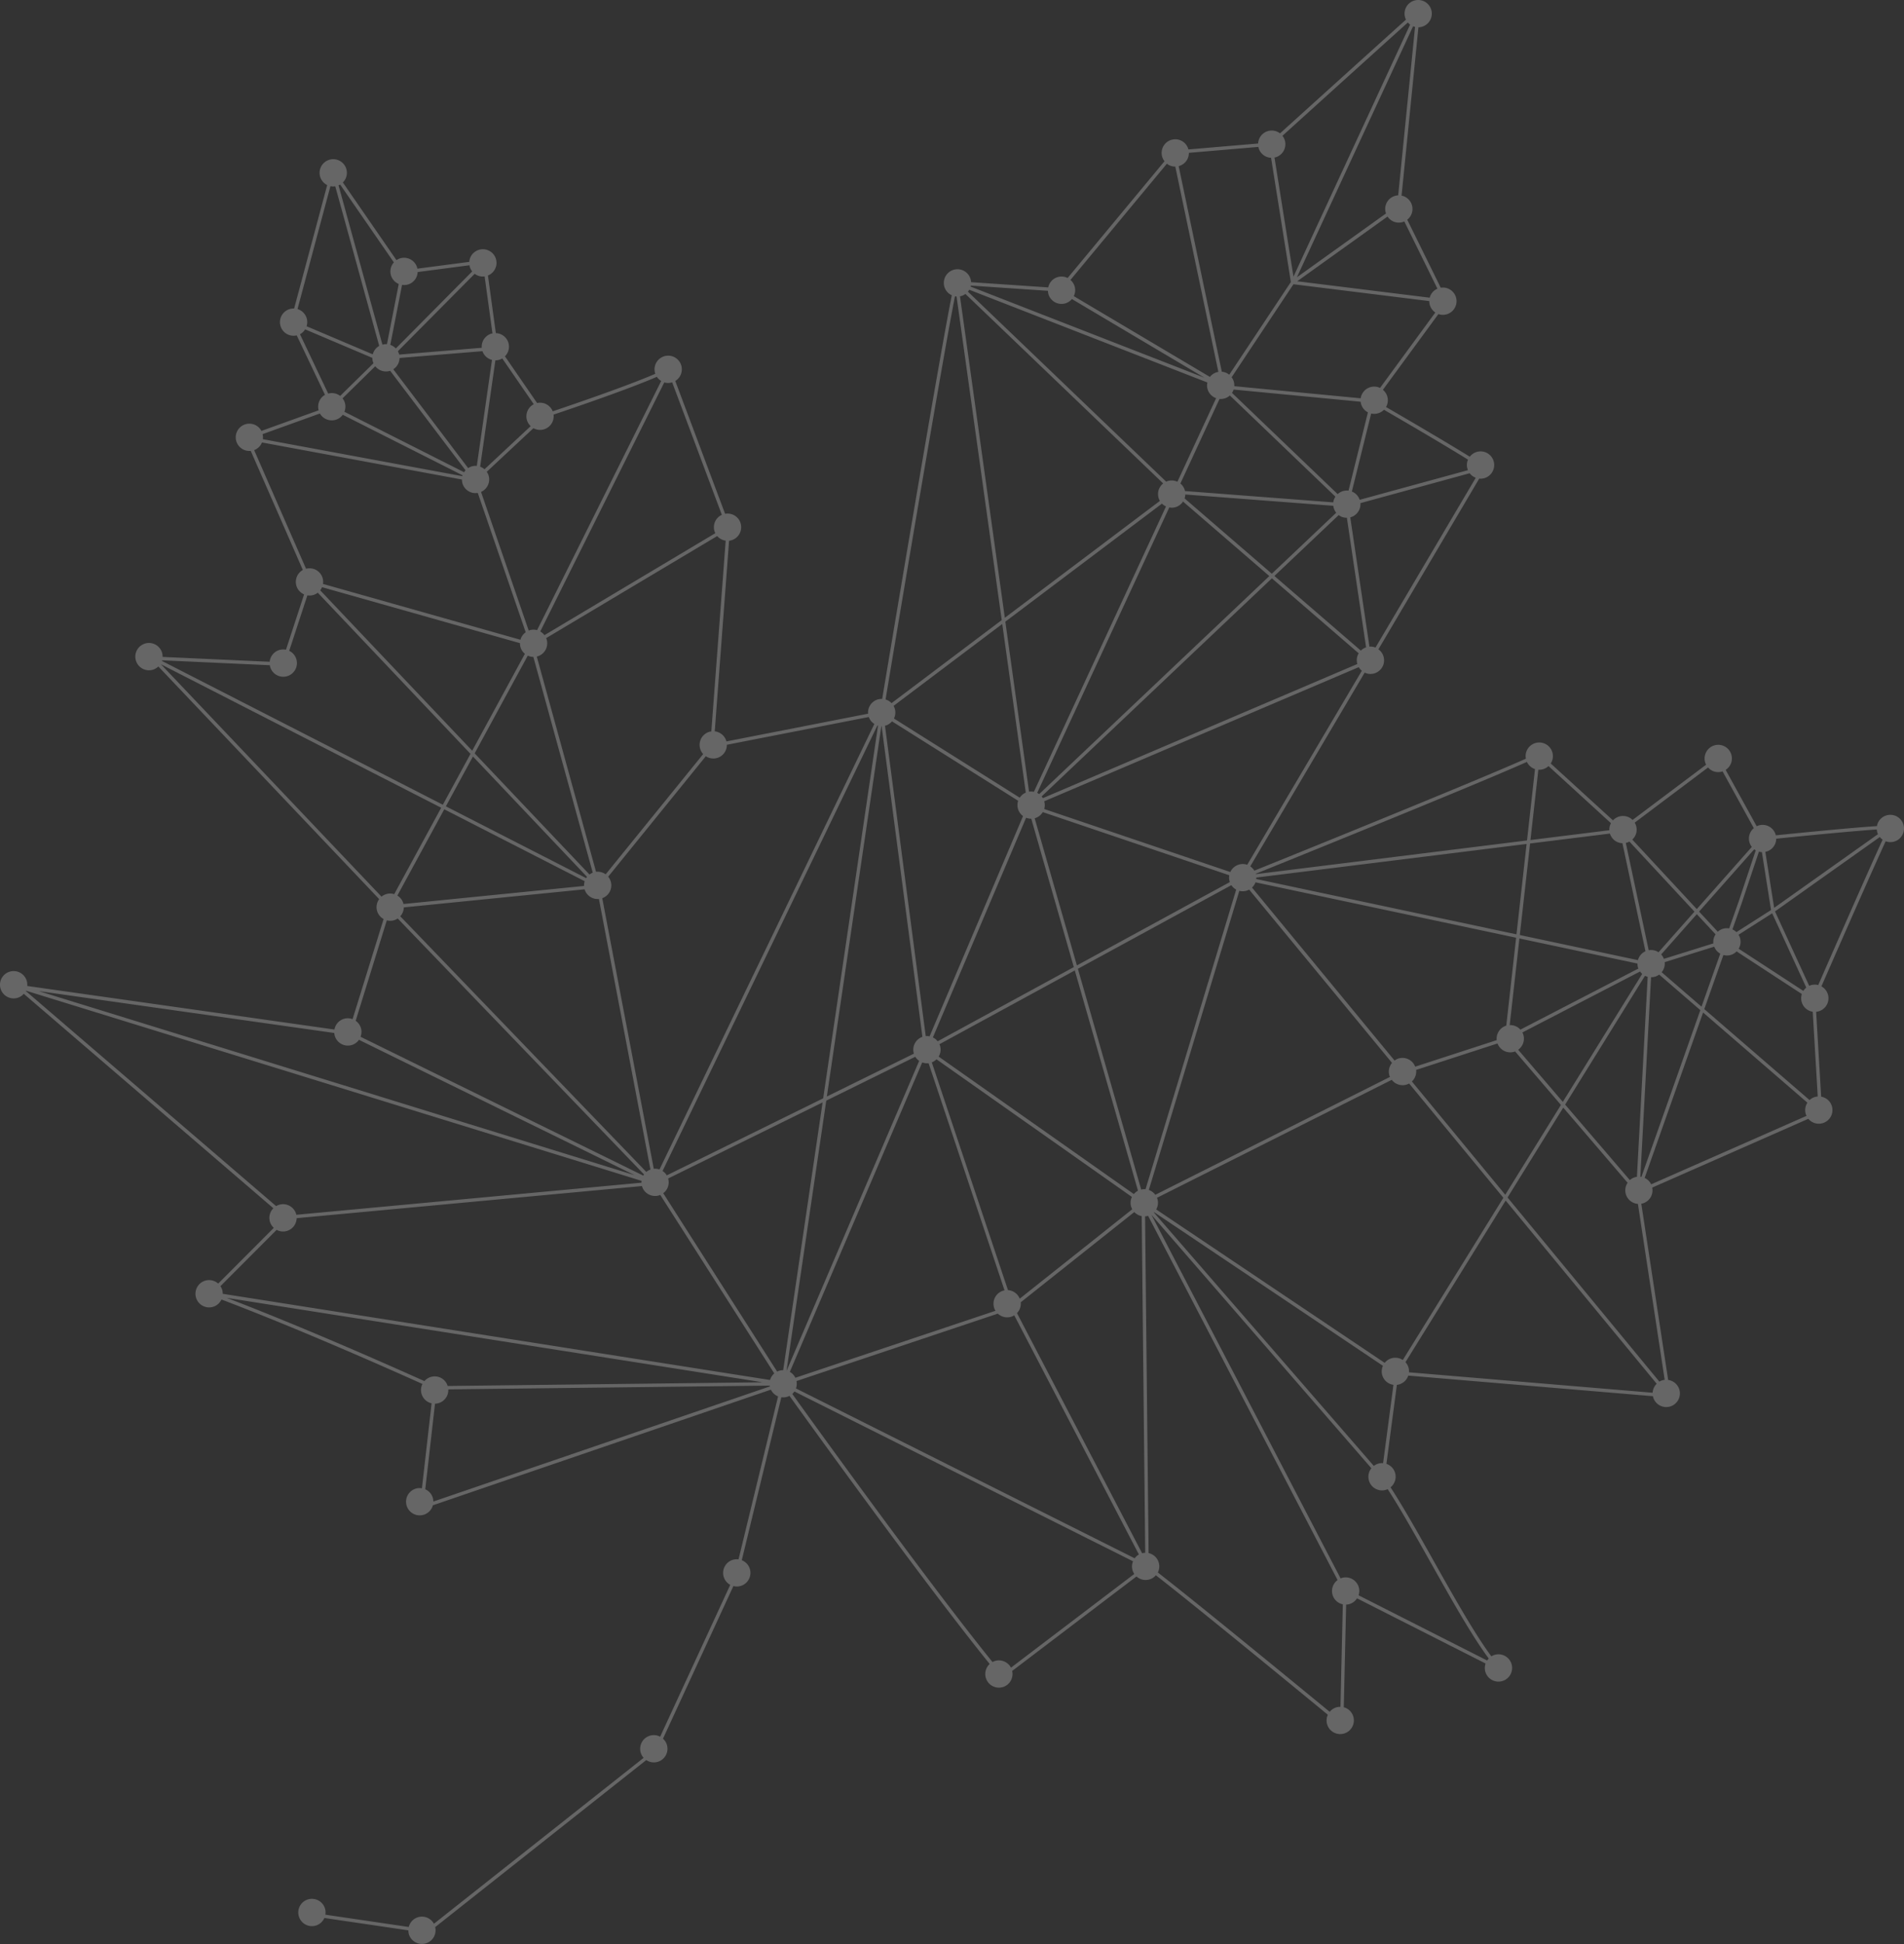 <svg xmlns="http://www.w3.org/2000/svg" width="309.899" height="316.343" viewBox="0 0 309.899 316.343"><rect x="0" y="0" width="309.899" height="316.343" fill="#333333" stroke="none"/><defs><style>.a{fill:#fff;opacity:0.25;}</style></defs><path class="a" d="M-5.934,135.017a2.22,2.22,0,0,0-2.827,1.371,2.138,2.138,0,0,0-.081.341c-4.074.26-12.37,1.085-16.459,1.5a2.217,2.217,0,0,0-1.428-1.577,2.214,2.214,0,0,0-1.69.1l-5.049-9.173a2.207,2.207,0,0,0,.893-1.127,2.222,2.222,0,0,0-1.371-2.828A2.221,2.221,0,0,0-36.774,125a2.215,2.215,0,0,0,.124,1.738l-11.968,8.992a2.2,2.2,0,0,0-.831-.526,2.22,2.22,0,0,0-2.359.593l-10.132-9.258a2.135,2.135,0,0,0,.232-.467,2.22,2.22,0,0,0-1.37-2.827,2.222,2.222,0,0,0-2.828,1.37,2.194,2.194,0,0,0-.074,1.144c-6.707,3.005-29.828,12.42-44.2,18.222a2.2,2.2,0,0,0-.666-.7l18.627-31.536c.07.032.135.071.209.1a2.22,2.22,0,0,0,2.827-1.37,2.214,2.214,0,0,0-.8-2.516l16.406-27.775A2.218,2.218,0,0,0-71.264,78.7a2.222,2.222,0,0,0-1.37-2.828,2.216,2.216,0,0,0-2.481.748c-4.019-2.491-10.376-6.2-13.631-8.088a2.1,2.1,0,0,0,.172-.371,2.214,2.214,0,0,0-.682-2.431l9.034-12.322h0a2.223,2.223,0,0,0,2.828-1.371,2.223,2.223,0,0,0-1.371-2.828,2.193,2.193,0,0,0-1.072-.086l-5.455-11.074a2.207,2.207,0,0,0,.729-1.016,2.222,2.222,0,0,0-1.371-2.828,2.189,2.189,0,0,0-.282-.066l2.743-27.4a2.219,2.219,0,0,0,1.815-1.005A2.221,2.221,0,0,0-82.3,2.66a2.222,2.222,0,0,0-3.075.645A2.214,2.214,0,0,0-85.5,5.493C-90.078,9.605-101.633,20.054-106,24a2.22,2.22,0,0,0-2.037-.35,2.219,2.219,0,0,0-1.526,2l-11.347.968a2.206,2.206,0,0,0-.925-1.293,2.221,2.221,0,0,0-3.075.645,2.213,2.213,0,0,0,.107,2.566l-15.767,19a2.216,2.216,0,0,0-1.679-.127,2.213,2.213,0,0,0-1.478,1.657l-12.56-.851a2.146,2.146,0,0,0-.1-.568,2.221,2.221,0,0,0-2.8-1.426,2.223,2.223,0,0,0-1.426,2.8,2.206,2.206,0,0,0,1.19,1.326c-2.083,10.384-9.554,55.034-11.33,65.688a2.219,2.219,0,0,0-.77.1,2.219,2.219,0,0,0-1.522,2.3l-23.066,4.514c-.01-.04-.013-.08-.026-.12a2.218,2.218,0,0,0-1.87-1.517l2.334-31.02a2.17,2.17,0,0,0,.436-.094,2.222,2.222,0,0,0,1.426-2.8,2.213,2.213,0,0,0-2.51-1.489l-8.108-21.617a2.219,2.219,0,0,0,.959-2.581,2.221,2.221,0,0,0-2.8-1.426,2.222,2.222,0,0,0-1.426,2.8c0,.014.013.026.017.04-4.514,1.957-13.21,4.931-16.7,6.107a2.208,2.208,0,0,0-2.541-1.35l-5.232-7.6a2.215,2.215,0,0,0,.547-2.25,2.217,2.217,0,0,0-2.029-1.526l-1.288-9.376a2.214,2.214,0,0,0,1.287-2.739,2.221,2.221,0,0,0-2.8-1.426,2.22,2.22,0,0,0-1.526,1.947l-8.45,1.106a2.031,2.031,0,0,0-.051-.237,2.222,2.222,0,0,0-2.8-1.426,2.18,2.18,0,0,0-.546.276l-8.726-12.641a2.214,2.214,0,0,0,.547-2.25,2.221,2.221,0,0,0-2.8-1.426,2.221,2.221,0,0,0-1.426,2.8,2.216,2.216,0,0,0,1.129,1.3l-5.383,20.094a2.2,2.2,0,0,0-.771.1,2.223,2.223,0,0,0-1.426,2.8,2.216,2.216,0,0,0,2.621,1.464l4.6,9.677a2.219,2.219,0,0,0-1.031,2.516l-9.317,3.355a2.219,2.219,0,0,0-2.644-1.07,2.223,2.223,0,0,0-1.426,2.8,2.223,2.223,0,0,0,2.335,1.522l8.477,19.377a2.221,2.221,0,0,0-1.031,2.627,2.21,2.21,0,0,0,1.236,1.345l-2.952,9.011a2.2,2.2,0,0,0-1.127.055,2.222,2.222,0,0,0-1.523,1.9l-17.432-.79a2.2,2.2,0,0,0-.1-.734,2.222,2.222,0,0,0-2.8-1.426,2.222,2.222,0,0,0-1.426,2.8,2.221,2.221,0,0,0,2.8,1.426,2.2,2.2,0,0,0,.839-.507l35.942,37.856a2.215,2.215,0,0,0-.32,1.989,2.209,2.209,0,0,0,1.042,1.252l-5.054,16.292a2.2,2.2,0,0,0-1.459-.04,2.214,2.214,0,0,0-1.491,1.727l-50-7.086a2.21,2.21,0,0,0-.1-.889,2.221,2.221,0,0,0-2.8-1.426,2.221,2.221,0,0,0-1.426,2.8,2.222,2.222,0,0,0,2.8,1.426,2.195,2.195,0,0,0,.961-.638l40.625,34.895a2.211,2.211,0,0,0-.543,2.246,2.2,2.2,0,0,0,.614.941c-2.5,2.511-6.822,6.838-9.055,9.076a2.211,2.211,0,0,0-2.161-.462,2.223,2.223,0,0,0-1.426,2.8,2.222,2.222,0,0,0,2.8,1.426,2.211,2.211,0,0,0,1.322-1.176c12.654,4.8,27.505,11.4,32.72,13.749-.029.059-.065.111-.089.173a2.221,2.221,0,0,0,1.261,2.878,2.3,2.3,0,0,0,.309.087l-1.572,13.834a2.2,2.2,0,0,0-1.048.07,2.222,2.222,0,0,0-1.426,2.8,2.221,2.221,0,0,0,2.8,1.426,2.214,2.214,0,0,0,1.455-1.529l55.019-18.818a2.2,2.2,0,0,0,1.166,1.094l-6.436,26.526a2.2,2.2,0,0,0-.971.085,2.222,2.222,0,0,0-1.426,2.8,2.214,2.214,0,0,0,1.05,1.258l-11.409,24.712a2.215,2.215,0,0,0-1.718-.147,2.221,2.221,0,0,0-1.426,2.8,2.216,2.216,0,0,0,.453.787l-34.131,27a2.22,2.22,0,0,0-2.635-1.051,2.216,2.216,0,0,0-1.462,1.573l-13.575-2a2.206,2.206,0,0,0-.071-1.045,2.222,2.222,0,0,0-2.8-1.426,2.222,2.222,0,0,0-1.426,2.8,2.221,2.221,0,0,0,2.8,1.426,2.207,2.207,0,0,0,1.338-1.218l13.671,2.014a2.2,2.2,0,0,0,.1.674,2.223,2.223,0,0,0,2.8,1.426,2.214,2.214,0,0,0,1.463-2.626l34.36-27.186a2.209,2.209,0,0,0,1.915.273,2.222,2.222,0,0,0,1.426-2.8,2.2,2.2,0,0,0-.623-.948l11.462-24.84a2.2,2.2,0,0,0,1.238-.034,2.223,2.223,0,0,0,1.426-2.8,2.208,2.208,0,0,0-1.3-1.369l6.44-26.523a2.21,2.21,0,0,0,.979-.082,2.347,2.347,0,0,0,.338-.149c4.855,6.752,22.227,30.8,32.591,43.637a2.22,2.22,0,0,0-.608,2.316,2.222,2.222,0,0,0,2.8,1.426,2.215,2.215,0,0,0,1.467-2.607l20.237-15.378a2.213,2.213,0,0,0,2.168.469,2.192,2.192,0,0,0,.986-.663c6.453,5.012,22.295,18.017,27.991,22.7a2.2,2.2,0,0,0-.1,1.608,2.221,2.221,0,0,0,2.8,1.426,2.222,2.222,0,0,0,1.426-2.8,2.218,2.218,0,0,0-1.531-1.455l.382-16.707a2.218,2.218,0,0,0,.6-.1,2.206,2.206,0,0,0,1.174-.918l20.926,10.608a2.2,2.2,0,0,0-.02,1.409,2.223,2.223,0,0,0,2.8,1.426,2.222,2.222,0,0,0,1.427-2.8,2.222,2.222,0,0,0-2.8-1.426,2.191,2.191,0,0,0-.469.222c-2.734-3.687-6.086-9.648-9.346-15.449-2.535-4.512-4.95-8.808-7.064-12.056a2.216,2.216,0,0,0,.721-2.413,2.21,2.21,0,0,0-1.391-1.405l1.7-12.85a2.209,2.209,0,0,0,.441-.1,2.213,2.213,0,0,0,1.414-1.411L-45.3,229.5a2.248,2.248,0,0,0,.05.232,2.222,2.222,0,0,0,2.8,1.426,2.222,2.222,0,0,0,1.426-2.8,2.214,2.214,0,0,0-1.8-1.5L-47.2,198.173a2.21,2.21,0,0,0,.3-.065,2.213,2.213,0,0,0,1.479-2.553L-20.01,184.36a2.22,2.22,0,0,0,2.391.691,2.221,2.221,0,0,0,1.425-2.8,2.21,2.21,0,0,0-1.73-1.491l-.816-13.811a2.217,2.217,0,0,0,1.882-1.478,2.217,2.217,0,0,0-1.022-2.665c3.707-8.48,8.41-19.158,10.453-23.608.013.005.025.013.037.017a2.22,2.22,0,0,0,2.827-1.371A2.22,2.22,0,0,0-5.934,135.017Zm-13.06,45.809a2.193,2.193,0,0,0-.819.487l-17.133-14.807,3.111-8.8a2.19,2.19,0,0,0,1.262-.03,2.181,2.181,0,0,0,.885-.557l10.622,6.937a2.221,2.221,0,0,0,1.381,2.788,2.179,2.179,0,0,0,.389.092l.815,13.8A2.155,2.155,0,0,0-18.995,180.826ZM-90.088,240.5a2.216,2.216,0,0,0-.645.347l-35.8-41.245.044-.046,37.241,25a2.207,2.207,0,0,0-.093,1.593,2.216,2.216,0,0,0,1.8,1.5L-89.224,240.4A2.206,2.206,0,0,0-90.088,240.5Zm-62.345,32.1a2.287,2.287,0,0,0-.365.162c-10.346-12.814-27.72-36.861-32.586-43.629a2.211,2.211,0,0,0,.345-.4l55.117,27.635a2.208,2.208,0,0,0-.064,1.52,2.239,2.239,0,0,0,.269.535l-20.072,15.253A2.218,2.218,0,0,0-152.433,272.6Zm-107.4-101.687a2.221,2.221,0,0,0,2.8,1.426,2.2,2.2,0,0,0,1.12-.832l44.856,22.02-96.971-29.946,48.1,6.816A2.183,2.183,0,0,0-259.837,170.912Zm-4.838-115.017,10.941,4.642a2.2,2.2,0,0,0,.1.674,2,2,0,0,0,.083.189l-5.424,5.326a2.213,2.213,0,0,0-1.949-.38l-4.594-9.661A2.21,2.21,0,0,0-264.675,55.895Zm5.7-23.558,8.74,12.66a2.215,2.215,0,0,0-.458,2.158,2.207,2.207,0,0,0,1.252,1.351l-1.922,9.8a2.231,2.231,0,0,0-.737.077l-7.142-25.924A2.262,2.262,0,0,0-258.972,32.337Zm30.419,38.39a2.207,2.207,0,0,0,.589.915l-7.516,7.02a2.232,2.232,0,0,0-.709-.416l2.48-17.317a2.219,2.219,0,0,0,.678-.1,2.224,2.224,0,0,0,.443-.2l5.126,7.446A2.219,2.219,0,0,0-228.554,70.727Zm-29.672-2.934a2.209,2.209,0,0,0-.364-.669l5.327-5.231a2.214,2.214,0,0,0,2.426.743l12.268,16.194a2.209,2.209,0,0,0-.238.31l-19.48-9.837A2.206,2.206,0,0,0-258.225,67.793Zm22.41-8.35a2.21,2.21,0,0,0,1.553,1.424l-2.471,17.249a2.237,2.237,0,0,0-.894.1,2.217,2.217,0,0,0-.517.256l-12.184-16.084a2.214,2.214,0,0,0,1.017-1.836Zm-23.836,11.15a2.211,2.211,0,0,0,1.1-.8l19.5,9.85c-.015.047-.029.092-.042.14l-32.465-6.016a2.172,2.172,0,0,0-.045-.82l9.331-3.361A2.223,2.223,0,0,0-259.651,70.593ZM-271.7,74.3l32.548,6.031a2.235,2.235,0,0,0,.1.681,2.217,2.217,0,0,0,2.477,1.5l7.8,22.674a2.221,2.221,0,0,0-.856,1.219l-32.141-9.086a2.2,2.2,0,0,0-.076-1.013,2.216,2.216,0,0,0-2.677-1.452l-8.447-19.31A2.2,2.2,0,0,0-271.7,74.3Zm66.765-9.784,8.085,21.558a2.213,2.213,0,0,0-1.186,2.694,2.235,2.235,0,0,0,.128.292l-27.816,16.6a2.2,2.2,0,0,0-.681-.6l20.187-40.533A2.2,2.2,0,0,0-204.934,64.519Zm6,56.884a2.222,2.222,0,0,0-1.426,2.8,2.2,2.2,0,0,0,.473.806l-15.873,19.572a2.219,2.219,0,0,0-1.565-.413l-9.647-35.034c.056-.014.11-.018.165-.036a2.22,2.22,0,0,0,1.426-2.8c-.017-.055-.046-.1-.067-.154l27.842-16.611a2.22,2.22,0,0,0,1.381.746l-2.337,31.045A2.184,2.184,0,0,0-198.934,121.4Zm-62.993-23.55,32.222,9.11a2.2,2.2,0,0,0,.1.71,2.21,2.21,0,0,0,.7,1.021l-8.575,15.771-24.737-26.1A2.236,2.236,0,0,0-261.927,97.852Zm33.49,11.138a2.207,2.207,0,0,0,.907.207l9.67,35.112a2.217,2.217,0,0,0-.532.3l-18.689-19.716Zm9.641,36c-.051.065-.093.137-.138.207l-22.833-11.686,4.408-8.106Zm-.377.709a2.2,2.2,0,0,0-.1.768l-29.4,2.942c-.014-.058-.018-.116-.037-.172a2.2,2.2,0,0,0-.952-1.2l7.635-14.042Zm-31,2.106a2.206,2.206,0,0,0-1.343.006,2.2,2.2,0,0,0-.727.4l-35.9-37.814,45.614,23.345Zm1.556,2.156,29.43-2.944c0,.016.005.033.011.049a2.221,2.221,0,0,0,2.32,1.522l8.385,44.034a2.2,2.2,0,0,0-.674.384l-40.044-41.6A2.207,2.207,0,0,0-248.616,149.956Zm104.94-99.741a2.222,2.222,0,0,0,2.8,1.426,2.221,2.221,0,0,0,1.005-.683l21.583,12.806L-156.36,48.938c.015-.054.019-.11.031-.166l12.555.851A2.189,2.189,0,0,0-143.676,50.214Zm50.8,17.454a2.211,2.211,0,0,0,1.184,1.726l-3.155,12.742a2.212,2.212,0,0,0-1.769.564l-17.2-16.471a2.218,2.218,0,0,0,.267-.542Zm27.01,71.962-1.647,14.707-42.358-9a2.24,2.24,0,0,0,.009-.24Zm3.566-12.672,10.169,9.295a2.1,2.1,0,0,0-.147.318,2.205,2.205,0,0,0-.118.825l-12.841,1.595,1.282-11.443A2.212,2.212,0,0,0-62.3,126.959Zm30.585,27.021a2.173,2.173,0,0,0-.649-.442l1.51-4.276,2.8-8.379a2.131,2.131,0,0,0,.487.079l1.485,9.422Zm2.9-13.479a2.334,2.334,0,0,0,.244.173l-2.805,8.406-1.519,4.3a2.2,2.2,0,0,0-1.052.068,2.219,2.219,0,0,0-.8.466l-3.043-3.276Zm-6.291,13.841a2.214,2.214,0,0,0-.361,1.472l-8.056,2.517a2.205,2.205,0,0,0-.437-.722l5.8-6.554Zm-94.548,101.533-55.132-27.642a2.2,2.2,0,0,0,.084-1.2l32.775-10.972a2.212,2.212,0,0,0,2.2.5,2.223,2.223,0,0,0,.472-.224l20.285,38.92A2.21,2.21,0,0,0-129.654,255.876ZM-156.583,49.448l38.762,15.093a2.2,2.2,0,0,0,.05,1.152,2.21,2.21,0,0,0,1.369,1.4l-6.3,13.6a2.2,2.2,0,0,0-1.623-.1,2.116,2.116,0,0,0-.2.088l-32.272-30.917A2.129,2.129,0,0,0-156.583,49.448Zm35.162,33.32,24.093,1.839a2.219,2.219,0,0,0,.474,1.126l-10.481,9.926-14.2-12.261A2.157,2.157,0,0,0-121.42,82.768Zm24.191.843a2.2,2.2,0,0,0-.1.438l-24.144-1.842c-.015-.066-.021-.133-.043-.2a2.2,2.2,0,0,0-.7-1.026l6.372-13.764a2.216,2.216,0,0,0,.882-.1,2.21,2.21,0,0,0,.8-.462L-96.98,83.121A2.2,2.2,0,0,0-97.229,83.612Zm-25.717,1.2a2.2,2.2,0,0,0,1.159-.9l14.047,12.129L-145.2,131.519a2.185,2.185,0,0,0-.323-.2l21.5-46.448A2.185,2.185,0,0,0-122.946,84.809Zm9.813,62.253-14.754,48.754a2.205,2.205,0,0,0-.706.059L-138.9,159.947l24.981-13.608A2.2,2.2,0,0,0-113.133,147.063Zm-15.984,49a2.2,2.2,0,0,0-.675.545l-31.767-22.372a2.208,2.208,0,0,0,.208-1.813,2.123,2.123,0,0,0-.089-.2l22.039-12.006ZM-151.1,212.34a2.222,2.222,0,0,0-1.426,2.8,2.259,2.259,0,0,0,.217.462l-32.576,10.9a2.2,2.2,0,0,0-.9-.956l21.551-50.363a2.2,2.2,0,0,0,1.033.131l12.362,36.965A2.2,2.2,0,0,0-151.1,212.34Zm-10.626-40.594a2.219,2.219,0,0,0-.775-.628l15.172-35.752a2.209,2.209,0,0,0,.839.156l6.928,24.151Zm13.1-37.748a2.208,2.208,0,0,0,.8,1.1l-15.213,35.846a2.145,2.145,0,0,0-.626-.041l-6.632-50.509c.046-.012.093-.015.14-.031a2.189,2.189,0,0,0,1-.68l20.537,12.924A2.2,2.2,0,0,0-148.621,134Zm-22.264-13.533c.015,0,.03,0,.045,0l6.638,50.558a2.216,2.216,0,0,0-1.386,2.735l-14.165,6.974Zm5.524,53.8a2.2,2.2,0,0,0,.633.667l-21.57,50.408-.017,0,6.465-43.937Zm17,39.367a2.217,2.217,0,0,0-1.912-1.393l-12.4-37.063a2.192,2.192,0,0,0,.762-.5l31.809,22.4a2.206,2.206,0,0,0-.109,1.635,2.218,2.218,0,0,0,.163.37Zm21.01-17.686,14.734-48.683a2.2,2.2,0,0,0,1.6-.2l23.251,28.2a2.216,2.216,0,0,0-.409,2.1c.02.063.054.119.079.179L-126.3,196.728A2.209,2.209,0,0,0-127.346,195.944Zm43.355-20.072a2.216,2.216,0,0,0-2.751-1.314,2.191,2.191,0,0,0-.607.32L-110.56,146.73a2.207,2.207,0,0,0,.568-.851l42.417,9.014-1.6,14.309-.034.007a2.222,2.222,0,0,0-1.522,2.35Zm17.126-6.024a2.216,2.216,0,0,0-1.742-.736l1.58-14.1,19.218,4.084a2.19,2.19,0,0,0,.1.7c.013.04.034.074.049.112Zm22.481-12.592a2.2,2.2,0,0,0-1.6-.33l-3.725-17.462a2.194,2.194,0,0,0,.588-.218l10.587,11.4ZM-52.3,137.945a2.215,2.215,0,0,0,1.391,1.454,2.172,2.172,0,0,0,.637.111l3.75,17.584a2.217,2.217,0,0,0-1.226,1.446l-19.222-4.085L-65.3,139.56Zm-61.869,7.895-24.893,13.56-6.871-23.952c.036-.011.073-.013.11-.025a2.206,2.206,0,0,0,1.207-.971l30.358,10.277A2.2,2.2,0,0,0-114.166,145.839ZM-144.6,132.178a2.227,2.227,0,0,0-.2-.277l37.477-35.493,14.125,12.2a2.288,2.288,0,0,0-.187.4,2.206,2.206,0,0,0-.031,1.344Zm51.754-24.007-14.067-12.147,10.462-9.908a2.232,2.232,0,0,0,.592.324,2.19,2.19,0,0,0,.74.113l3.127,21.089A2.226,2.226,0,0,0-92.845,108.17Zm-64.967-57.719a2.189,2.189,0,0,0,.609-.32l32.186,30.835a2.218,2.218,0,0,0-.729,2.418,2.191,2.191,0,0,0,.192.426l-25.236,19.018-7.3-52.315A2.152,2.152,0,0,0-157.811,50.451Zm32.6,33.8a2.241,2.241,0,0,0,.653.461l-21.5,46.436a2.2,2.2,0,0,0-.787-.025l-3.861-27.664ZM-147.38,131.28a2.187,2.187,0,0,0-.983.827l-20.476-12.886a2.209,2.209,0,0,0,.118-1.657,2.244,2.244,0,0,0-.176-.4l17.687-13.328Zm-24.054-10.89-8.923,60.638-25.457,12.536a2.19,2.19,0,0,0-.687-.71l34.969-72.5C-171.5,120.365-171.469,120.381-171.435,120.39Zm-34.157,73.683,25.137-12.377-6.412,43.574a2.181,2.181,0,0,0-.687.1,2.121,2.121,0,0,0-.293.128l-18.542-29.027A2.213,2.213,0,0,0-205.592,194.074Zm77.146,60.985-20.366-39.077a2.216,2.216,0,0,0,.611-1.766l18.485-14.683a2.217,2.217,0,0,0,1.2.665l.574,54.787A2.229,2.229,0,0,0-128.446,255.059Zm40.532-31.711a2.209,2.209,0,0,0-1.049.729l-37.192-24.967a2.211,2.211,0,0,0,.179-1.768c-.015-.045-.039-.083-.056-.126l38.219-19.2a2.215,2.215,0,0,0,2.445.767,2.177,2.177,0,0,0,.381-.168l15.337,18.6-16.366,26.394A2.211,2.211,0,0,0-87.914,223.348Zm3.376-45.062a2.219,2.219,0,0,0,.688-1.88L-70.6,172.1a2.217,2.217,0,0,0,2.761,1.338c.035-.011.064-.03.1-.043l7.46,8.709-9.062,14.614Zm17.3-5.164a2.214,2.214,0,0,0,.827-2.486,2.235,2.235,0,0,0-.143-.326l19.156-9.92a2.2,2.2,0,0,0,.347.385l-12.919,20.832Zm20.64-12.034a2.252,2.252,0,0,0,.437.162L-47.909,193.8a2.313,2.313,0,0,0-.365.079,2.214,2.214,0,0,0-.79.457l-10.529-12.293Zm-.754,32.7,1.742-32.472a2.182,2.182,0,0,0,.7-.1,2.179,2.179,0,0,0,.619-.327l6.7,5.788-9.592,27.141C-47.243,193.809-47.3,193.8-47.352,193.789Zm3.469-33.279a2.219,2.219,0,0,0,.493-1.641l8.063-2.517a2.2,2.2,0,0,0,.978,1.138l-3.048,8.627Zm23.059,3.039-10.528-6.867a2.2,2.2,0,0,0,.2-1.808,2.161,2.161,0,0,0-.219-.466l5.475-3.488,5.549,12.094A2.191,2.191,0,0,0-20.824,163.549Zm-4.752-13.514-1.436-9.113a2.213,2.213,0,0,0,1.654-1.44,2.179,2.179,0,0,0,.112-.7c5.331-.545,12.68-1.258,16.371-1.5a2.22,2.22,0,0,0,.2.76ZM-36.332,127.19a2.2,2.2,0,0,0,.929.633,2.2,2.2,0,0,0,1.433,0l5.086,9.239a2.2,2.2,0,0,0-.673.965,2.214,2.214,0,0,0,.345,2.087l-8.954,10.118-10.5-11.313a2.19,2.19,0,0,0,.592-.889,2.21,2.21,0,0,0-.2-1.863Zm-29.483-.908a2.211,2.211,0,0,0,1.281,1.157c.011,0,.022,0,.034.009l-1.3,11.614-44.126,5.483c-.005-.021-.017-.04-.022-.061C-101.763,141.177-73.688,129.811-65.815,126.282Zm-45.524,16.739-.008,0a2.215,2.215,0,0,0-2.74,1.182l-30.293-10.255a2.215,2.215,0,0,0,0-1.258l51.194-21.826a2.2,2.2,0,0,0,.5.585Zm20.787-35.383a2.208,2.208,0,0,0-.894-.116l-3.12-21.034a2.217,2.217,0,0,0,1.535-1.42,2.21,2.21,0,0,0,.116-.895l17.781-4.865a2.215,2.215,0,0,0,.993.736l-16.322,27.634C-90.494,107.667-90.521,107.649-90.552,107.638ZM-75.41,78.809l-17.624,4.822a2.2,2.2,0,0,0-1.275-1.346l3.145-12.7a2.212,2.212,0,0,0,2.081-.609C-85.846,70.853-79.428,74.6-75.4,77.1c-.02.048-.049.092-.066.143A2.2,2.2,0,0,0-75.41,78.809ZM-89.726,65.432a2,2,0,0,0-.217-.1,2.222,2.222,0,0,0-2.828,1.37,2.256,2.256,0,0,0-.1.41l-20.576-1.972a2.2,2.2,0,0,0-.1-.822,2.178,2.178,0,0,0-.332-.624l10.065-15.141,22.106,2.74a2.215,2.215,0,0,0,.984,1.856Zm9.347-16.154a2.21,2.21,0,0,0-1.213,1.3c-.018.055-.025.109-.039.164L-103.2,48.068l14.7-10.532a2.2,2.2,0,0,0,1.112.868,2.208,2.208,0,0,0,1.619-.072Zm-8.382-13.7a2.192,2.192,0,0,0,.01,1.455l-14.5,10.386L-84.344,6.58a2.036,2.036,0,0,0,.321.094l-2.744,27.414A2.22,2.22,0,0,0-88.76,35.577ZM-84.827,6.3l-18.984,41.015-3.09-19.386a2.354,2.354,0,0,0,.238-.051,2.222,2.222,0,0,0,1.426-2.8,2.208,2.208,0,0,0-.371-.681c4.365-3.948,15.813-14.3,20.415-18.437A2.233,2.233,0,0,0-84.827,6.3Zm-24.637,20.152a2.218,2.218,0,0,0,2.007,1.525l3.222,20.213-10.029,15.085a2.23,2.23,0,0,0-1.211-.488l-7.02-33.457a2.206,2.206,0,0,0,1.3-.928,2.212,2.212,0,0,0,.36-1.231l11.313-.965A2.248,2.248,0,0,0-109.464,26.455Zm-14.945,2.481c.049.037.091.08.143.115a2.209,2.209,0,0,0,1.219.36l7.012,33.414a2.266,2.266,0,0,0-.31.067,2.211,2.211,0,0,0-1.065.746l-22.157-13.147a2.213,2.213,0,0,0,.117-1.653,2.21,2.21,0,0,0-.66-.984Zm-34.239,21.615,7.35,52.658-17.934,13.514a2.226,2.226,0,0,0-.971-.6c3.542-21.249,9.529-56.7,11.3-65.61A2.208,2.208,0,0,0-158.647,50.551Zm-14.282,68.427a2.2,2.2,0,0,0,.9,1.132L-207,192.607a2.2,2.2,0,0,0-.928-.115l-8.386-44.033a2.218,2.218,0,0,0,1.365-2.773,2.225,2.225,0,0,0-.4-.726l15.892-19.6a2.207,2.207,0,0,0,1.9.263,2.212,2.212,0,0,0,1.524-2.128Zm-33.79-54.685-20.2,40.549a2.21,2.21,0,0,0-1.265.029c-.036.012-.067.032-.1.046l-7.76-22.568a2.216,2.216,0,0,0,1.218-2.709,2.229,2.229,0,0,0-.288-.562l7.6-7.1a2.206,2.206,0,0,0,1.759.174,2.221,2.221,0,0,0,1.517-2.383c3.492-1.172,12.237-4.157,16.814-6.149A2.195,2.195,0,0,0-206.72,64.293Zm-27.686-7.688a2.219,2.219,0,0,0-1.523,2.29L-249.375,60c-.013-.054-.017-.108-.035-.163a2.2,2.2,0,0,0-.169-.383l12.5-12.6a2.217,2.217,0,0,0,1.619.428l1.276,9.28A2.208,2.208,0,0,0-234.406,56.605Zm-3.52-11.139a2.241,2.241,0,0,0,.064.3,2.207,2.207,0,0,0,.382.7L-249.913,59a2.222,2.222,0,0,0-.9-.577l1.916-9.769a2.194,2.194,0,0,0,1.011-.076,2.218,2.218,0,0,0,1.526-2.01Zm-21.846-12.849,7.155,25.974a2.215,2.215,0,0,0-1.05,1.371l-10.771-4.57a2.2,2.2,0,0,0,0-1.355,2.218,2.218,0,0,0-1.477-1.44l5.358-20A2.2,2.2,0,0,0-259.773,32.617Zm-4.535,66.561a2.185,2.185,0,0,0,1.03-.073,2.188,2.188,0,0,0,.657-.355l24.859,26.226-4.5,8.277-45.724-23.4c.011-.033.026-.064.035-.1l17.53.8a2.292,2.292,0,0,0,.074.341,2.223,2.223,0,0,0,2.8,1.426,2.223,2.223,0,0,0,1.426-2.8,2.209,2.209,0,0,0-1.145-1.308Zm12.926,52.888a2.21,2.21,0,0,0,1.241-.034,2.2,2.2,0,0,0,.531-.265l40.09,41.646a2.21,2.21,0,0,0-.121.191l-46.016-22.589a2.2,2.2,0,0,0,.046-1.477,2.2,2.2,0,0,0-.84-1.125Zm-58.738,11.45,100.2,30.942a2.114,2.114,0,0,0-.006.3l-56.19,5.224c-.014-.062-.02-.125-.041-.188a2.222,2.222,0,0,0-2.8-1.426,2.175,2.175,0,0,0-.441.2l-40.744-35C-310.135,163.553-310.128,163.535-310.12,163.517Zm42.535,39.075a2.214,2.214,0,0,0,1.525-2.058l56.211-5.227c.007.028.009.055.017.082a2.223,2.223,0,0,0,2.8,1.426c.055-.018.1-.047.156-.07l18.558,29.052a2.234,2.234,0,0,0-.687,1.071l-89.084-14.029a2.213,2.213,0,0,0-.1-.693,2.177,2.177,0,0,0-.274-.544c2.243-2.247,6.641-6.653,9.145-9.166A2.21,2.21,0,0,0-267.585,202.592Zm-9.837,10.914,87.206,13.734-51.263.6a2.208,2.208,0,0,0-1.3-1.409,2.216,2.216,0,0,0-2.48.618C-250.315,224.773-264.835,218.311-277.422,213.506Zm33.885,17.217a2.223,2.223,0,0,0,2.016-1.413,2.208,2.208,0,0,0,.146-.916l52.31-.612c.006.044.019.087.028.131l-54.774,18.734a2.171,2.171,0,0,0-.1-.659,2.206,2.206,0,0,0-1.212-1.335Zm117.65,27.465a2.211,2.211,0,0,0,.126-1.679,2.212,2.212,0,0,0-1.631-1.473l-.574-54.8a2.209,2.209,0,0,0,.494-.081l30.84,59.268a2.215,2.215,0,0,0-.8,2.471,2.211,2.211,0,0,0,1.65,1.476l-.382,16.683a2.205,2.205,0,0,0-.715.1,2.213,2.213,0,0,0-1.035.714C-103.666,276.141-119.462,263.175-125.887,258.188Zm44.458-1.523c3.271,5.82,6.635,11.808,9.4,15.53a2.3,2.3,0,0,0-.257.319l-20.93-10.61a2.193,2.193,0,0,0,.01-1.382,2.221,2.221,0,0,0-2.8-1.426c-.047.015-.089.041-.135.059l-30.788-59.17,35.795,41.243a2.219,2.219,0,0,0-.376,2.07,2.222,2.222,0,0,0,2.8,1.427,2.312,2.312,0,0,0,.229-.1C-86.378,247.858-83.964,252.153-81.429,256.665Zm-3.583-31.05a2.2,2.2,0,0,0-.1-.841,2.207,2.207,0,0,0-.472-.806l16.309-26.3,24.58,29.809a2.223,2.223,0,0,0-.656,1.465Zm41.619,1.224a2.151,2.151,0,0,0-.433.094,2.182,2.182,0,0,0-.433.2l-24.708-29.964,9.069-14.625,10.472,12.226a2.21,2.21,0,0,0-.272,1.914,2.221,2.221,0,0,0,1.948,1.527Zm-2.2-31.813a2.207,2.207,0,0,0-1.059-1.041l9.513-26.917,16.977,14.674a2.206,2.206,0,0,0-.254,1.884,2.146,2.146,0,0,0,.115.258ZM-18.4,162.6a2.2,2.2,0,0,0-1.471.119l-5.565-12.109,17.053-12.1a2.216,2.216,0,0,0,.463.424C-10.3,144.115-15.993,157.1-18.4,162.6Z" transform="translate(314.339 -2.298)"/></svg>